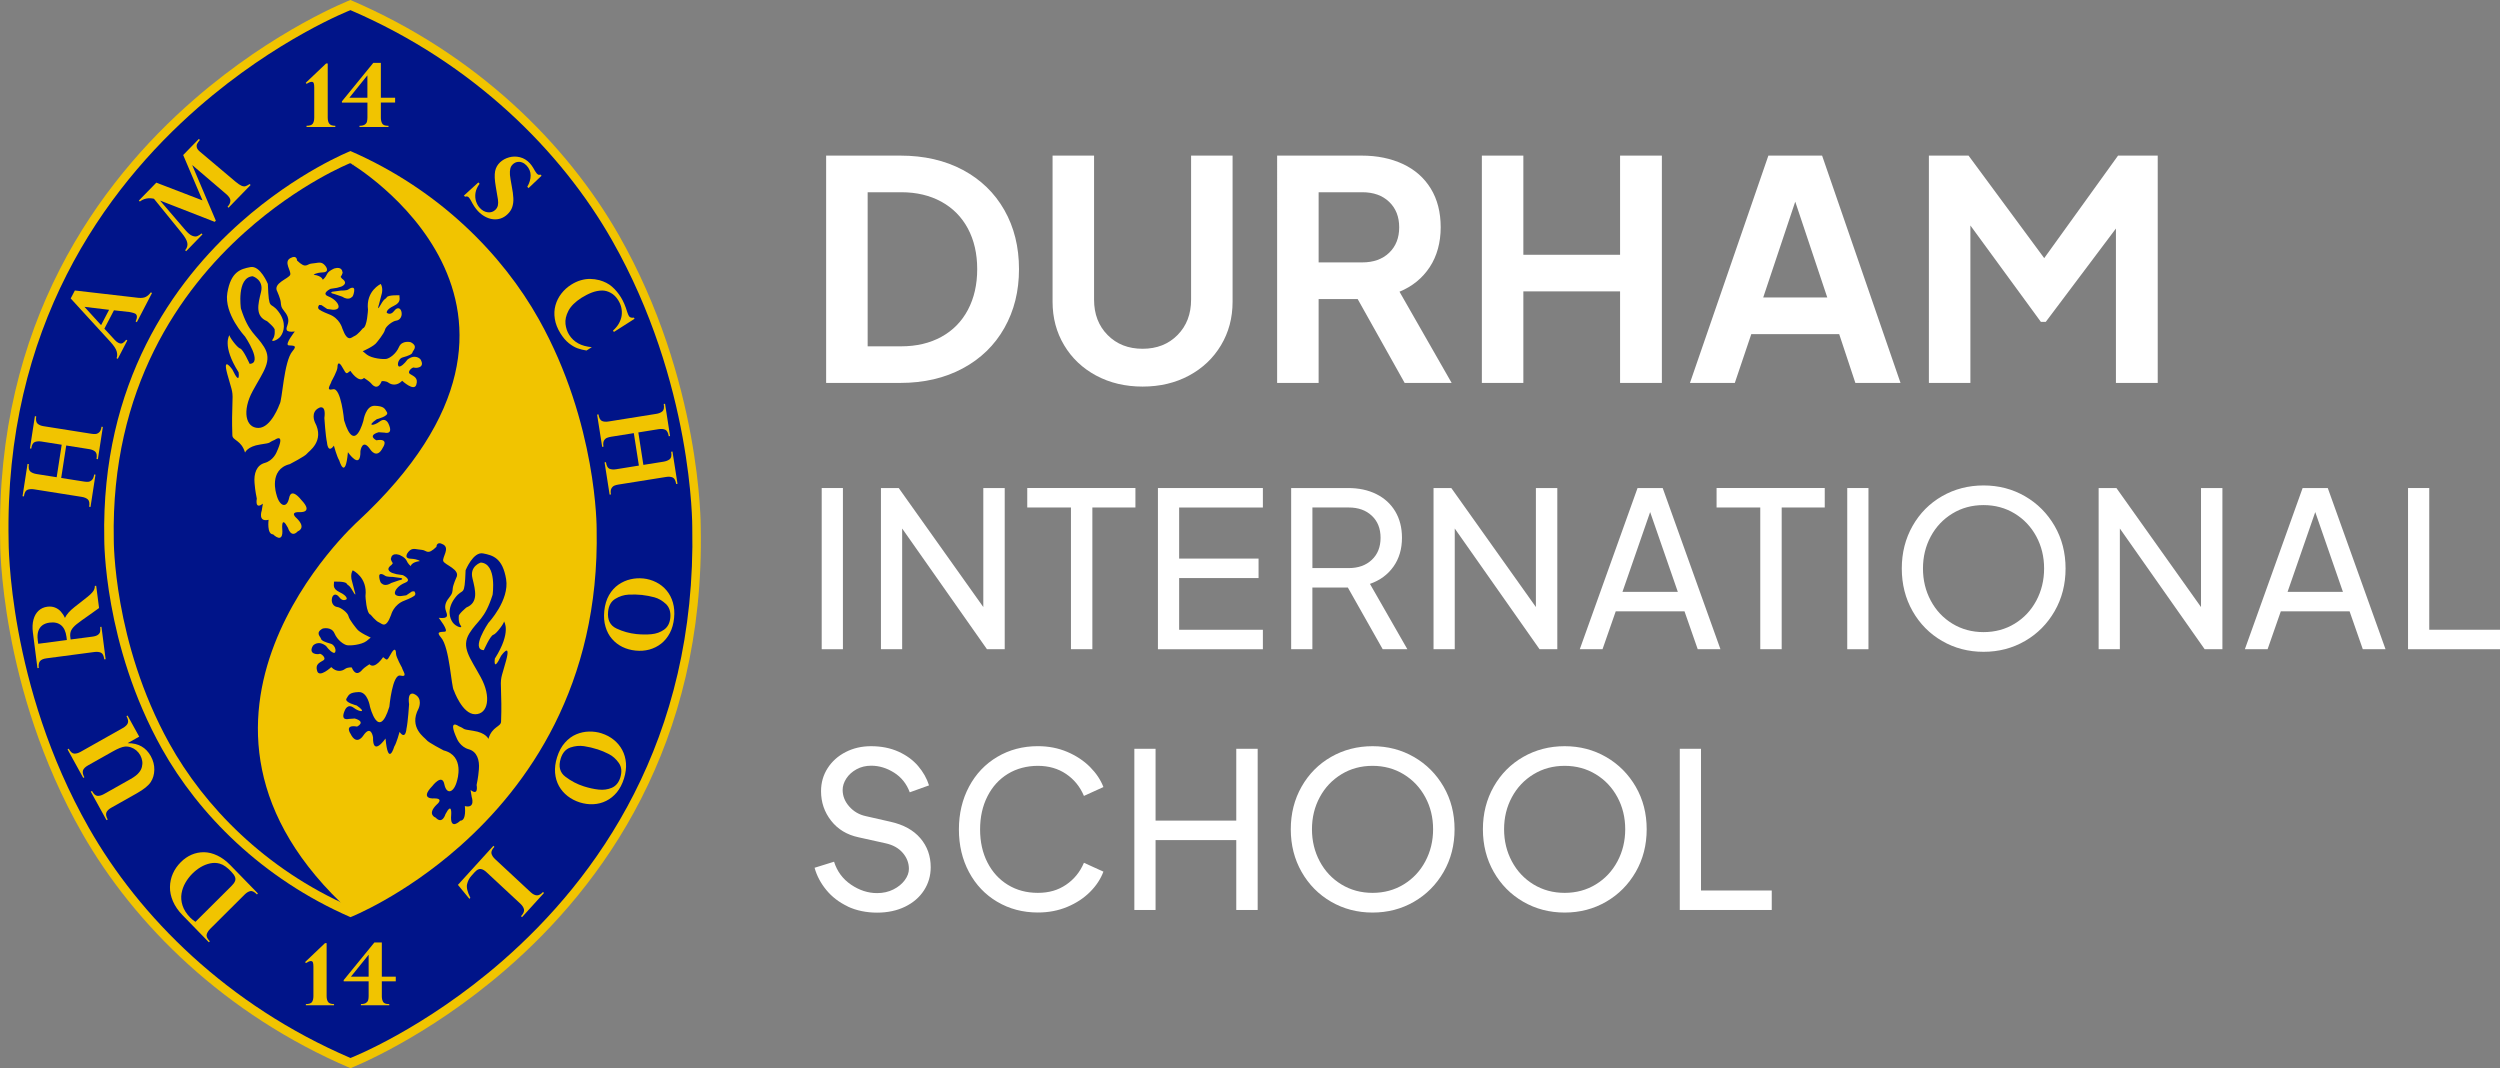 <?xml version="1.0" encoding="UTF-8"?>
<svg id="Layer_2" xmlns="http://www.w3.org/2000/svg" viewBox="0 0 908.54 388.19">
  <rect x="0" y="0" width="908.54" height="388.19" fill="#808080" stroke="none"/>
  <defs>
    <style>
      .cls-1 {
        fill: #001489;
      }

      .cls-1, .cls-2 {
        fill-rule: evenodd;
      }

      .cls-3 {
        fill: #fff;
      }

      .cls-2 {
        fill: #f1c400;
      }
    </style>
  </defs>
  <g id="Layer_1-2" data-name="Layer_1">
    <g>
      <g>
        <path class="cls-3" d="M300.24,56.55h26.95c8.65,0,16.22,1.74,22.73,5.21,6.5,3.48,11.53,8.34,15.08,14.58,3.55,6.25,5.32,13.4,5.32,21.46s-1.77,15.12-5.32,21.4c-3.55,6.28-8.59,11.18-15.14,14.69-6.54,3.51-14.1,5.27-22.68,5.27h-26.95V56.55ZM327.52,125.86c5.54,0,10.4-1.15,14.58-3.44,4.18-2.29,7.39-5.56,9.65-9.81,2.25-4.25,3.38-9.18,3.38-14.8s-1.13-10.53-3.38-14.75c-2.26-4.21-5.47-7.47-9.65-9.76-4.18-2.29-9.04-3.44-14.58-3.44h-12.2v56h12.2Z"/>
        <path class="cls-3" d="M398.37,136.5c-4.95-2.66-8.84-6.34-11.64-11.03-2.81-4.69-4.21-9.96-4.21-15.8v-53.11h15.08v52.34c0,5.25,1.64,9.54,4.93,12.86,3.29,3.33,7.52,4.99,12.7,4.99s9.41-1.66,12.7-4.99c3.29-3.33,4.93-7.61,4.93-12.86v-52.34h15.08v53.11c0,5.84-1.4,11.11-4.21,15.8-2.81,4.7-6.69,8.37-11.64,11.03-4.95,2.66-10.57,3.99-16.85,3.99s-11.9-1.33-16.85-3.99Z"/>
        <path class="cls-3" d="M464.13,56.55h30.72c5.62,0,10.61,1.02,14.97,3.05,4.36,2.03,7.74,5.01,10.15,8.93,2.4,3.92,3.6,8.61,3.6,14.08s-1.33,10.44-3.99,14.47c-2.66,4.03-6.32,7.01-10.98,8.93l18.96,33.16h-17.08l-17.08-30.49h-14.19v30.49h-15.08V56.55ZM495.07,95.36c4.07,0,7.32-1.16,9.76-3.49,2.44-2.33,3.66-5.42,3.66-9.26s-1.22-6.93-3.66-9.26c-2.44-2.33-5.69-3.49-9.76-3.49h-15.86v25.5h15.86Z"/>
        <path class="cls-3" d="M538.53,56.55h15.08v36.04h35.15v-36.04h15.19v82.61h-15.19v-33.27h-35.15v33.27h-15.08V56.55Z"/>
        <path class="cls-3" d="M642.66,56.55h19.52l28.5,82.61h-16.41l-5.88-17.74h-31.94l-5.99,17.74h-16.3l28.5-82.61ZM664.06,108.11l-11.64-34.82-11.64,34.82h23.29Z"/>
        <path class="cls-3" d="M700.98,56.55h14.42l27.5,37.26,26.83-37.26h14.42v82.61h-15.19v-56.11l-25.5,33.93h-1.77l-25.62-35.04v57.22h-15.08V56.55Z"/>
        <path class="cls-3" d="M298.62,177.36h7.71v58.58h-7.71v-58.58Z"/>
        <path class="cls-3" d="M320.16,177.36h6.45l30.74,43.25v-43.25h7.78v58.58h-6.45l-30.82-43.87v43.87h-7.71v-58.58Z"/>
        <path class="cls-3" d="M389.2,184.43h-15.88v-7.08h39.31v7.08h-15.65v51.5h-7.78v-51.5Z"/>
        <path class="cls-3" d="M420.81,177.36h38.14v7.08h-30.43v18.56h28.86v7.08h-28.86v18.79h30.43v7.08h-38.14v-58.58Z"/>
        <path class="cls-3" d="M469.24,177.36h20.68c3.88,0,7.3.73,10.26,2.2,2.96,1.47,5.25,3.57,6.88,6.29,1.62,2.73,2.44,5.92,2.44,9.59,0,4.09-1.04,7.59-3.11,10.5-2.07,2.91-4.91,4.99-8.53,6.25l13.6,23.75h-8.96l-12.66-22.41h-12.9v22.41h-7.71v-58.58ZM490.16,206.45c3.46,0,6.25-1,8.37-2.99,2.12-1.99,3.19-4.66,3.19-8.02s-1.06-6.03-3.19-8.02c-2.12-1.99-4.91-2.99-8.37-2.99h-13.21v22.02h13.21Z"/>
        <path class="cls-3" d="M520.98,177.36h6.45l30.74,43.25v-43.25h7.78v58.58h-6.45l-30.82-43.87v43.87h-7.71v-58.58Z"/>
        <path class="cls-3" d="M595.13,177.36h9.12l20.99,58.58h-8.26l-4.8-13.76h-25l-4.8,13.76h-8.26l20.99-58.58ZM609.75,215.1l-10.06-29.01-10.06,29.01h20.13Z"/>
        <path class="cls-3" d="M639.71,184.43h-15.88v-7.08h39.31v7.08h-15.65v51.5h-7.78v-51.5Z"/>
        <path class="cls-3" d="M671.32,177.36h7.71v58.58h-7.71v-58.58Z"/>
        <path class="cls-3" d="M705.8,232.95c-4.53-2.62-8.11-6.24-10.73-10.85s-3.93-9.78-3.93-15.49,1.31-10.88,3.93-15.49,6.2-8.22,10.73-10.81c4.53-2.59,9.55-3.89,15.06-3.89s10.52,1.31,15.06,3.93c4.53,2.62,8.12,6.23,10.77,10.81,2.65,4.59,3.97,9.74,3.97,15.45s-1.32,10.88-3.97,15.49c-2.65,4.61-6.24,8.23-10.77,10.85-4.54,2.62-9.55,3.93-15.06,3.93s-10.52-1.31-15.06-3.93ZM701.67,218.28c1.89,3.54,4.51,6.33,7.86,8.37,3.35,2.04,7.13,3.07,11.32,3.07s7.97-1.02,11.32-3.07c3.35-2.04,5.98-4.84,7.86-8.37s2.83-7.43,2.83-11.68-.94-8.13-2.83-11.64c-1.89-3.51-4.51-6.29-7.86-8.33-3.35-2.04-7.13-3.07-11.32-3.07s-7.97,1.02-11.32,3.07c-3.35,2.04-5.98,4.82-7.86,8.33-1.89,3.51-2.83,7.39-2.83,11.64s.94,8.14,2.83,11.68Z"/>
        <path class="cls-3" d="M762.69,177.36h6.45l30.74,43.25v-43.25h7.78v58.58h-6.45l-30.82-43.87v43.87h-7.71v-58.58Z"/>
        <path class="cls-3" d="M836.83,177.36h9.12l20.99,58.58h-8.26l-4.8-13.76h-25l-4.8,13.76h-8.26l20.99-58.58ZM851.46,215.1l-10.06-29.01-10.06,29.01h20.13Z"/>
        <path class="cls-3" d="M875.12,177.36h7.71v51.5h25.71v7.08h-33.42v-58.58Z"/>
        <path class="cls-3" d="M308.06,329.4c-3.15-1.49-5.74-3.49-7.78-5.98-2.04-2.49-3.46-5.18-4.25-8.06l7.08-2.2c1.1,3.51,3.16,6.29,6.17,8.34,3.01,2.04,6.17,3.07,9.47,3.07,2.2,0,4.18-.45,5.94-1.34,1.76-.89,3.13-2.02,4.13-3.38,1-1.36,1.49-2.72,1.49-4.09,0-2.15-.75-4.09-2.24-5.82-1.49-1.73-3.55-2.88-6.17-3.46l-9.91-2.2c-4.19-.89-7.51-2.9-9.95-6.02-2.44-3.12-3.66-6.69-3.66-10.73,0-3.09.8-5.88,2.4-8.37,1.6-2.49,3.79-4.44,6.56-5.86,2.78-1.42,5.84-2.12,9.2-2.12,3.72,0,7.04.66,9.95,1.97,2.91,1.31,5.29,3.05,7.16,5.23,1.86,2.18,3.18,4.52,3.97,7.04l-7,2.52c-1.15-3.09-3.05-5.48-5.7-7.15s-5.41-2.52-8.3-2.52c-1.99,0-3.77.43-5.35,1.3-1.57.86-2.81,1.98-3.7,3.34-.89,1.37-1.34,2.75-1.34,4.17,0,2.2.8,4.21,2.4,6.02,1.6,1.81,3.6,2.98,6.02,3.5l8.96,2.04c4.72,1.05,8.34,3.04,10.85,5.98,2.52,2.94,3.77,6.45,3.77,10.54,0,3.09-.81,5.9-2.44,8.41-1.63,2.52-3.92,4.5-6.88,5.94-2.96,1.44-6.36,2.16-10.18,2.16s-7.55-.75-10.69-2.24Z"/>
        <path class="cls-3" d="M362.43,327.74c-4.38-2.59-7.8-6.18-10.26-10.77-2.46-4.59-3.69-9.76-3.69-15.53s1.23-10.95,3.69-15.57c2.46-4.61,5.88-8.22,10.26-10.81,4.38-2.59,9.29-3.89,14.74-3.89,3.88,0,7.44.7,10.69,2.08,3.25,1.39,6,3.21,8.26,5.47,2.25,2.26,3.88,4.69,4.88,7.31l-7.08,3.22c-1.42-3.35-3.58-6.02-6.49-7.98-2.91-1.97-6.33-2.95-10.26-2.95s-7.72.97-10.89,2.91c-3.17,1.94-5.65,4.66-7.43,8.18-1.78,3.51-2.67,7.52-2.67,12.03s.89,8.51,2.67,11.99c1.78,3.49,4.26,6.2,7.43,8.14,3.17,1.94,6.8,2.91,10.89,2.91s7.35-.98,10.26-2.95c2.91-1.97,5.07-4.63,6.49-7.98l7.08,3.22c-1,2.67-2.62,5.14-4.88,7.39-2.25,2.25-5.01,4.06-8.26,5.42-3.25,1.36-6.81,2.04-10.69,2.04-5.45,0-10.37-1.3-14.74-3.89Z"/>
        <path class="cls-3" d="M412.24,272.12h7.71v26.1h29.33v-26.1h7.78v58.58h-7.78v-25.4h-29.33v25.4h-7.71v-58.58Z"/>
        <path class="cls-3" d="M483.75,327.71c-4.53-2.62-8.11-6.24-10.73-10.85s-3.93-9.78-3.93-15.49,1.31-10.88,3.93-15.49,6.2-8.22,10.73-10.81c4.53-2.59,9.55-3.89,15.06-3.89s10.52,1.31,15.06,3.93c4.53,2.62,8.12,6.23,10.77,10.81,2.65,4.59,3.97,9.74,3.97,15.45s-1.32,10.88-3.97,15.49c-2.65,4.61-6.24,8.23-10.77,10.85-4.54,2.62-9.55,3.93-15.06,3.93s-10.52-1.31-15.06-3.93ZM479.62,313.04c1.89,3.54,4.51,6.33,7.86,8.37,3.35,2.04,7.13,3.07,11.32,3.07s7.97-1.02,11.32-3.07c3.35-2.04,5.98-4.84,7.86-8.37,1.89-3.54,2.83-7.43,2.83-11.68s-.94-8.13-2.83-11.64c-1.89-3.51-4.51-6.29-7.86-8.33-3.35-2.04-7.13-3.07-11.32-3.07s-7.97,1.02-11.32,3.07-5.98,4.82-7.86,8.33c-1.89,3.51-2.83,7.39-2.83,11.64s.94,8.14,2.83,11.68Z"/>
        <path class="cls-3" d="M553.57,327.71c-4.53-2.62-8.11-6.24-10.73-10.85s-3.93-9.78-3.93-15.49,1.31-10.88,3.93-15.49,6.2-8.22,10.73-10.81,9.55-3.89,15.06-3.89,10.52,1.31,15.06,3.93c4.53,2.62,8.12,6.23,10.77,10.81,2.65,4.59,3.97,9.74,3.97,15.45s-1.32,10.88-3.97,15.49c-2.65,4.61-6.24,8.23-10.77,10.85-4.54,2.62-9.55,3.93-15.06,3.93s-10.52-1.31-15.06-3.93ZM549.44,313.04c1.89,3.54,4.51,6.33,7.86,8.37,3.35,2.04,7.13,3.07,11.32,3.07s7.97-1.02,11.32-3.07c3.35-2.04,5.98-4.84,7.86-8.37,1.89-3.54,2.83-7.43,2.83-11.68s-.94-8.13-2.83-11.64c-1.89-3.51-4.51-6.29-7.86-8.33-3.35-2.04-7.13-3.07-11.32-3.07s-7.97,1.02-11.32,3.07c-3.35,2.04-5.98,4.82-7.86,8.33-1.89,3.51-2.83,7.39-2.83,11.64s.94,8.14,2.83,11.68Z"/>
        <path class="cls-3" d="M610.46,272.12h7.71v51.5h25.71v7.08h-33.42v-58.58Z"/>
      </g>
      <g>
        <path class="cls-2" d="M220.05,230.13l.1.79,7.87-1.03c.94-.13,1.62-.36,2.04-.7.43-.34.68-.72.75-1.15.07-.42.09-.97.02-1.65l.44-.06,1.51,11.69-.49.06c-.17-1.31-.56-2.1-1.19-2.41-.62-.29-1.42-.37-2.38-.25l-17.23,2.27c-1.18.14-1.98.51-2.41,1.05-.43.55-.57,1.36-.43,2.44l-.48.06-1.65-12.91c-.22-1.69-.15-3.22.2-4.58.36-1.35.97-2.42,1.85-3.23.86-.8,1.92-1.28,3.16-1.44,1-.13,1.92-.04,2.75.28.83.33,1.55.82,2.14,1.48.6.66,1.09,1.42,1.46,2.27.58-1.25,1.71-2.54,3.42-3.88l4.61-3.62c.79-.62,1.4-1.18,1.82-1.67.42-.49.68-.9.79-1.25.1-.34.16-.71.17-1.11l.49-.05,1.03,8.02c-1.29.96-2.32,1.7-3.1,2.23-2.4,1.67-4.06,2.87-4.98,3.61-.92.74-1.56,1.46-1.93,2.17-.36.71-.47,1.56-.34,2.56M208.27,231.11h0l.17,1.35,10.34-1.35-.14-1.14c-.25-1.93-.9-3.33-1.94-4.19-1.05-.86-2.43-1.17-4.15-.95-1.07.14-1.95.47-2.63.99-.68.52-1.17,1.23-1.45,2.11-.28.89-.34,1.95-.18,3.18"/>
        <path class="cls-2" d="M215.11,172.36l1.81-11.71-7.28-1.15c-.9-.14-1.67-.09-2.35.14s-1.12.99-1.31,2.24l-.02.17-.48-.08,1.79-11.64.48.07c-.2,1.3-.03,2.19.51,2.65.52.47,1.27.77,2.24.92l17.17,2.72c.53.08,1.02.12,1.48.08.45-.03.89-.23,1.3-.6.42-.37.69-1,.83-1.87l.03-.17.48.07-1.8,11.65-.49-.08c.2-1.31.05-2.19-.48-2.65-.52-.45-1.25-.76-2.21-.91l-8.25-1.3-1.81,11.72,8.25,1.3c.54.09,1.04.12,1.5.08.45-.03.88-.23,1.29-.61.42-.38.69-1,.82-1.87l.03-.17.48.07-1.8,11.65-.48-.08c.21-1.31.04-2.19-.48-2.65-.51-.46-1.25-.77-2.21-.93l-17.17-2.71c-.9-.14-1.68-.09-2.36.15-.68.25-1.11.99-1.3,2.24l-.02.16-.49-.07,1.8-11.65.49.08c-.2,1.27-.04,2.16.48,2.63.53.47,1.28.78,2.26.94l7.29,1.15Z"/>
        <path class="cls-2" d="M127.36,0c45.83,19.58,78.6,52.35,97.44,85.29,30.21,52.87,29.85,106.21,29.85,106.21,1.67,79.33-35.84,130.44-70.58,160.61-29.36,25.52-56.71,36.08-56.71,36.08-45.84-19.58-78.62-52.34-97.45-85.29C-.31,250.03.05,196.69.05,196.69-1.61,117.37,35.9,66.26,70.62,36.07,99.98,10.56,127.36,0,127.36,0"/>
        <path class="cls-1" d="M127.36,3.69c44.71,19.21,76.7,51.34,95.08,83.67,29.49,51.86,29.14,104.19,29.14,104.19,1.63,77.81-34.99,127.94-68.86,157.55-28.65,25.03-55.35,35.39-55.35,35.39-44.73-19.2-76.72-51.34-95.09-83.66C2.79,248.97,3.13,196.64,3.13,196.64,1.51,118.83,38.12,68.7,72,39.08,100.65,14.06,127.36,3.69,127.36,3.69"/>
        <path class="cls-2" d="M119.1,23.07v19.62c0,1.01.19,1.76.58,2.27.38.5,1.11.75,2.18.75v.45h-10.46v-.45c1.18,0,1.94-.26,2.28-.79.35-.53.52-1.25.52-2.15v-11.03c0-.63-.06-1.12-.18-1.48-.11-.35-.37-.52-.78-.52s-1.03.24-1.83.75l-.29-.4,7.39-7.02h.6Z"/>
        <path class="cls-2" d="M138.41,22.85v12.67h5.18v1.75h-5.18v5.49c0,.8.15,1.5.46,2.08.29.58,1.01.87,2.12.87h.2v.45h-10.54v-.45c.85,0,1.47-.14,1.89-.42.42-.27.69-.62.81-1.03.11-.42.18-.92.18-1.49v-5.49h-9.27v-.45l11.39-13.97h2.76ZM133.52,35.52h0v-8.06h-.06l-6.5,8.06h6.57Z"/>
        <path class="cls-2" d="M72.29,50.5l.35.35c-.43.51-.75.96-.96,1.34-.22.39-.27.84-.17,1.34.1.51.49,1.03,1.13,1.57l12.93,10.91c.91.76,1.65,1.26,2.2,1.49.56.24,1.04.29,1.42.18.37-.11.89-.38,1.54-.8l.35.35-8.04,8.26-.35-.34c.65-.71,1-1.42,1.04-2.17.04-.74-.5-1.59-1.61-2.52l-12.19-10.42-.05.05,8.56,20.11-.42.42-19.72-7.69-.05.05,9.15,10.68c.9,1.05,1.71,1.72,2.45,2.02.73.29,1.36.35,1.86.13.51-.2,1.01-.53,1.52-.98l.35.35-5.94,6.11-.36-.35c.71-.82.97-1.71.79-2.67-.18-.96-.86-2.16-2.04-3.61l-10.08-12.43c-1.94-.44-3.65-.1-5.13,1.01l-.36-.35,6.35-6.51,16.78,6.45-7.02-16.49,5.72-5.87Z"/>
        <path class="cls-2" d="M192.08,68.37l-.46-.49c.83-1.41,1.23-2.79,1.22-4.14-.01-1.35-.5-2.54-1.47-3.58-.47-.51-1-.88-1.59-1.11-.59-.24-1.2-.29-1.79-.18-.6.11-1.15.4-1.63.85-.28.27-.52.58-.7.93-.17.36-.29.91-.35,1.65-.06.74.02,1.72.24,2.92.26,1.33.4,2.16.44,2.48.32,1.66.52,3.09.57,4.3.06,1.2-.08,2.28-.4,3.25-.33.98-.9,1.84-1.74,2.63-.75.72-1.58,1.22-2.47,1.52-.9.29-1.84.38-2.8.27-.97-.11-1.92-.43-2.87-.94-.96-.52-1.84-1.22-2.66-2.1-.84-.91-1.65-2.12-2.42-3.64-.09-.17-.21-.37-.36-.62-.15-.23-.3-.44-.44-.6-.38-.39-.83-.49-1.39-.27l-.41-.43,5.25-4.78.45.49c-.82,1.08-1.32,2.19-1.5,3.33-.16,1.14-.09,2.18.23,3.11.32.94.77,1.73,1.36,2.36.85.93,1.82,1.45,2.89,1.57,1.08.12,1.98-.17,2.72-.87.49-.47.79-1,.94-1.61.13-.6.14-1.32.02-2.18-.11-.84-.37-2.4-.78-4.65-.21-1.19-.33-2.27-.38-3.21-.04-.95.01-1.76.14-2.44.15-.68.36-1.27.66-1.78.29-.51.67-.98,1.13-1.42.9-.84,1.99-1.45,3.29-1.81,1.29-.36,2.61-.37,3.95-.04,1.34.34,2.52,1.05,3.53,2.14.47.51.87,1.04,1.21,1.61.09.14.22.34.36.6.14.26.26.47.36.65.26.43.5.73.65.92.27.28.51.44.69.47.2.02.43,0,.69-.07l.36.4-4.73,4.49Z"/>
        <path class="cls-2" d="M27.23,105.57l23.03,2.66c1.19.12,2.11-.01,2.76-.36.65-.35,1.25-.89,1.79-1.62l.44.22-5.51,10.6-.44-.23c.67-1.5.6-2.46-.23-2.89-.11-.07-.32-.14-.58-.22-.25-.09-.54-.15-.85-.22-.31-.07-.49-.11-.56-.11l-5.67-.63-3.48,6.68,3.69,4c.43.49.87.85,1.31,1.09.68.36,1.25.41,1.69.12.45-.28.85-.68,1.23-1.19l.43.23-3.48,6.7-.44-.22c.3-.74.31-1.56.04-2.48-.25-.92-1.01-2.07-2.26-3.45l-14.45-15.79,1.52-2.9ZM36.74,118.16h0l2.9-5.57-8.95-1.08,6.05,6.65Z"/>
        <path class="cls-2" d="M223.1,120.65l-.33-.51c.93-.81,1.65-1.69,2.17-2.63.52-.95.85-1.9.98-2.85.13-.97.08-1.92-.13-2.87-.22-.95-.6-1.86-1.15-2.73-.72-1.16-1.61-2.03-2.64-2.6-1.05-.58-2.07-.87-3.09-.88-1.27.01-2.54.25-3.8.73-1.26.48-2.52,1.13-3.79,1.92-2.29,1.47-3.87,3.04-4.75,4.74-.88,1.69-1.22,3.28-1.06,4.77.18,1.49.61,2.79,1.31,3.91,1.67,2.69,4.42,4.2,8.26,4.52l-1.93,1.22c-1.15-.17-2.25-.44-3.29-.82-1.04-.38-2.09-1.01-3.17-1.87-1.08-.86-2.08-2.06-3.01-3.54-1.1-1.76-1.78-3.52-2.05-5.27-.28-1.76-.19-3.4.24-4.95.43-1.54,1.14-2.95,2.13-4.23,1-1.29,2.17-2.36,3.53-3.22,1.17-.75,2.35-1.29,3.53-1.63,1.19-.35,2.34-.51,3.44-.49,1.1.01,2.21.17,3.32.45,1.84.51,3.37,1.3,4.58,2.35,1.21,1.05,2.28,2.33,3.23,3.84.93,1.49,1.69,3.28,2.3,5.35.24.71.45,1.2.63,1.5.33.53.93.72,1.79.57l.27.42-7.54,4.81Z"/>
        <path class="cls-2" d="M231.98,157.15l1.83,11.8,7.34-1.17c.9-.15,1.63-.44,2.21-.87.58-.44.76-1.3.57-2.57l-.03-.16.49-.08,1.83,11.73-.49.08c-.21-1.31-.63-2.11-1.28-2.39-.65-.28-1.46-.34-2.43-.18l-17.29,2.76c-.53.08-1.02.21-1.44.38-.43.18-.78.5-1.07.99-.29.48-.36,1.16-.22,2.04l.04.17-.49.08-1.84-11.73.5-.08c.21,1.33.62,2.12,1.26,2.4.63.27,1.44.33,2.4.19l8.31-1.34-1.84-11.79-8.32,1.32c-.54.1-1.03.23-1.46.4-.42.17-.77.49-1.06.98-.27.49-.34,1.17-.21,2.05l.03.17-.48.07-1.84-11.73.49-.07c.21,1.31.64,2.1,1.27,2.39.65.28,1.43.35,2.4.18l17.29-2.76c.92-.13,1.65-.43,2.22-.88.57-.44.75-1.29.56-2.54l-.03-.18.49-.07,1.82,11.72-.48.08c-.2-1.29-.62-2.08-1.26-2.37-.65-.28-1.47-.36-2.45-.2l-7.34,1.18Z"/>
        <path class="cls-2" d="M233.7,210.21c1.69.17,3.28.63,4.76,1.38,1.47.74,2.74,1.73,3.79,3,1.04,1.25,1.82,2.72,2.3,4.42.49,1.69.63,3.56.42,5.6-.21,2.07-.72,3.89-1.54,5.44-.82,1.56-1.87,2.84-3.15,3.86-1.29,1.01-2.73,1.72-4.32,2.16-1.6.42-3.26.54-4.99.36-1.72-.17-3.32-.62-4.78-1.33-1.46-.72-2.72-1.69-3.78-2.91-1.06-1.21-1.84-2.68-2.35-4.4-.52-1.73-.66-3.63-.46-5.73.23-2.25.81-4.18,1.73-5.79.93-1.6,2.07-2.86,3.42-3.8,1.36-.94,2.82-1.59,4.38-1.95,1.56-.36,3.07-.45,4.57-.3M233.43,216.22h0c-1.69-.17-3.37-.21-5.03-.12-1.66.09-3.25.59-4.78,1.52-1.53.93-2.4,2.46-2.62,4.61-.31,3.02.7,5.07,3.02,6.17,2.32,1.1,4.73,1.76,7.23,2.03,1.95.19,3.79.21,5.51.05,1.74-.17,3.26-.72,4.57-1.65,1.32-.93,2.07-2.36,2.27-4.28.21-2.16-.32-3.84-1.59-5.05-1.28-1.2-2.67-2.01-4.2-2.43-1.52-.41-2.99-.68-4.38-.83"/>
        <path class="cls-2" d="M218.64,266.51c1.61.52,3.08,1.28,4.37,2.32,1.3,1.04,2.35,2.28,3.11,3.72.78,1.45,1.23,3.04,1.37,4.8.13,1.75-.11,3.61-.72,5.57-.62,1.99-1.48,3.65-2.59,5.01-1.13,1.36-2.41,2.4-3.88,3.12-1.46.73-3.02,1.13-4.66,1.21-1.64.09-3.3-.14-4.96-.66-1.65-.53-3.12-1.3-4.41-2.3-1.28-1.01-2.33-2.21-3.12-3.62-.78-1.4-1.27-3-1.42-4.8-.14-1.79.08-3.69.72-5.7.68-2.16,1.63-3.93,2.86-5.3,1.23-1.38,2.6-2.39,4.11-3.02,1.52-.64,3.08-.97,4.67-1,1.6-.03,3.11.18,4.54.64M217.17,272.33h0c-1.62-.52-3.25-.91-4.9-1.16-1.65-.25-3.32-.09-5,.49-1.69.6-2.84,1.92-3.49,3.98-.89,2.89-.34,5.12,1.72,6.65,2.05,1.56,4.26,2.71,6.66,3.48,1.86.59,3.66.99,5.38,1.18,1.73.19,3.34-.02,4.82-.66,1.46-.64,2.49-1.88,3.07-3.73.64-2.07.47-3.83-.53-5.27-1.01-1.44-2.21-2.52-3.62-3.24-1.41-.72-2.79-1.31-4.12-1.73"/>
        <path class="cls-2" d="M166.43,321.56l12.88-14.17.36.35c-.88.96-1.23,1.78-1.06,2.47.17.68.62,1.36,1.34,2.03l12.91,12.01c.8.74,1.56,1.12,2.26,1.14.72.02,1.45-.39,2.21-1.22l.37.34-7.99,8.8-.37-.35c.89-.97,1.24-1.8,1.09-2.49-.16-.7-.61-1.39-1.34-2.07l-12.3-11.44c-.75-.7-1.46-1.09-2.13-1.16-.66-.08-1.38.32-2.17,1.18l-1.16,1.29c-.8.86-1.32,1.9-1.59,3.08-.27,1.19.13,2.83,1.19,4.93l-.34.37-4.17-5.07Z"/>
        <path class="cls-2" d="M75.9,342.43l-9.57-9.85c-1.57-1.6-2.72-3.29-3.48-5.05-.75-1.76-1.12-3.49-1.08-5.21.03-1.73.39-3.34,1.06-4.86.68-1.53,1.64-2.9,2.86-4.12,1.19-1.2,2.49-2.1,3.92-2.72,1.42-.62,2.93-.92,4.53-.91,1.6.02,3.2.42,4.85,1.21,1.64.77,3.19,1.93,4.69,3.46l10.05,10.32-.36.35c-.92-.95-1.71-1.35-2.39-1.21-.68.14-1.38.56-2.08,1.26l-12.45,12.4c-.66.65-1.11,1.34-1.32,2.02-.21.7.12,1.51,1.01,2.43l.14.12-.36.35ZM71.04,335h0l13.05-12.98c.62-.62,1.06-1.19,1.28-1.71.24-.51.25-1.04.04-1.6-.21-.57-.7-1.25-1.46-2.04-.69-.71-1.36-1.3-2-1.76-.64-.47-1.33-.82-2.09-1.05-1.13-.32-2.3-.35-3.5-.09-1.2.26-2.34.71-3.43,1.36-1.1.65-2.11,1.45-3.04,2.38-.96.96-1.8,2.05-2.5,3.27-.71,1.22-1.18,2.52-1.42,3.93-.23,1.4-.12,2.86.36,4.36.48,1.5,1.41,2.98,2.82,4.42.5.51,1.13,1.02,1.9,1.53"/>
        <path class="cls-2" d="M50.59,267.71l-4.14,2.32.03.06c3.8-.03,6.58,1.54,8.33,4.72.89,1.62,1.3,3.26,1.27,4.95-.04,1.69-.45,3.16-1.27,4.41-.83,1.32-2.55,2.7-5.15,4.17l-9.19,5.18c-.93.52-1.53,1.1-1.8,1.75-.26.64-.12,1.5.48,2.56l-.44.24-5.72-10.38.44-.24c.63,1.14,1.29,1.74,1.99,1.78.69.05,1.47-.16,2.34-.64l9.74-5.49c1.42-.81,2.47-1.62,3.09-2.45.48-.58.8-1.23.98-1.93.18-.7.23-1.42.12-2.15-.12-.73-.35-1.43-.71-2.09-.38-.69-.86-1.28-1.44-1.77-.6-.5-1.25-.86-1.98-1.12-.73-.24-1.46-.34-2.18-.27-1.05.12-2.47.69-4.27,1.7l-9.1,5.12c-1.04.59-1.65,1.21-1.86,1.87-.2.67-.04,1.49.51,2.46l-.41.23-5.71-10.37.43-.25c.62,1.14,1.27,1.73,1.97,1.79.69.05,1.48-.15,2.36-.65l15.33-8.64c.97-.55,1.57-1.13,1.82-1.79.25-.65.08-1.5-.49-2.54l.4-.21,4.21,7.64Z"/>
        <path class="cls-2" d="M25.57,231.61l.1.79,7.92-1.03c.94-.13,1.63-.36,2.06-.71.43-.34.68-.72.75-1.16.07-.42.09-.97.02-1.66l.45-.06,1.52,11.78-.5.06c-.17-1.32-.56-2.12-1.19-2.42-.63-.29-1.43-.37-2.4-.25l-17.35,2.29c-1.18.14-2,.51-2.42,1.05-.43.56-.57,1.38-.43,2.46l-.49.06-1.66-13c-.22-1.7-.15-3.25.21-4.61.36-1.36.98-2.44,1.86-3.26.87-.8,1.93-1.29,3.18-1.45,1-.13,1.93-.04,2.77.29.84.33,1.56.82,2.15,1.49.6.67,1.1,1.43,1.48,2.29.59-1.26,1.72-2.56,3.44-3.91l4.64-3.65c.79-.62,1.41-1.19,1.83-1.69.42-.49.69-.9.79-1.26.1-.35.17-.72.17-1.12l.49-.05,1.04,8.08c-1.3.96-2.34,1.71-3.12,2.24-2.42,1.68-4.09,2.89-5.02,3.63-.93.75-1.57,1.47-1.95,2.19-.36.71-.48,1.57-.35,2.58M13.71,232.6h0l.18,1.36,10.41-1.37-.14-1.15c-.26-1.95-.91-3.36-1.96-4.22-1.05-.86-2.45-1.18-4.18-.95-1.08.14-1.96.47-2.65,1-.69.52-1.18,1.24-1.46,2.12-.29.9-.35,1.96-.19,3.2"/>
        <path class="cls-2" d="M20.6,173.42l1.82-11.8-7.34-1.16c-.9-.14-1.68-.09-2.37.15-.69.24-1.13.99-1.32,2.26l-.03.17-.48-.07,1.8-11.73.48.07c-.2,1.31-.03,2.2.51,2.67.52.47,1.28.78,2.26.92l17.3,2.74c.53.08,1.03.12,1.49.08.46-.03.89-.23,1.31-.6.42-.37.7-1,.83-1.88l.03-.17.49.08-1.81,11.73-.49-.08c.2-1.32.05-2.21-.48-2.67-.52-.46-1.26-.77-2.23-.92l-8.31-1.31-1.82,11.8,8.31,1.31c.54.09,1.05.12,1.51.08.45-.03.88-.24,1.3-.61.42-.38.69-1.01.83-1.88l.03-.17.48.07-1.81,11.74-.49-.07c.21-1.32.04-2.21-.48-2.67-.51-.46-1.26-.78-2.23-.93l-17.29-2.74c-.9-.14-1.7-.09-2.38.15-.68.25-1.11,1-1.31,2.25l-.02.17-.5-.07,1.81-11.74.49.08c-.2,1.28-.03,2.17.49,2.65.54.47,1.29.79,2.28.95l7.34,1.16Z"/>
        <path class="cls-2" d="M138.76,342.53v12.4h5.07v1.71h-5.07v5.37c0,.79.14,1.47.43,2.03.31.57,1,.85,2.08.85h.2v.44h-10.31v-.44c.82,0,1.44-.14,1.85-.41.41-.28.67-.62.79-1.02.11-.4.17-.89.17-1.46v-5.37h-9.07v-.44l11.16-13.68h2.7ZM133.97,354.93h0v-7.89h-.06l-6.37,7.89h6.42Z"/>
        <path class="cls-2" d="M118.7,342.74v19.23c0,.97.19,1.7.56,2.19.37.49,1.09.74,2.14.74v.44h-10.24v-.44c1.15,0,1.9-.26,2.24-.77.33-.52.5-1.22.5-2.12v-10.79c0-.61-.06-1.09-.17-1.44-.12-.35-.38-.52-.77-.52-.42,0-1.01.25-1.79.75l-.28-.39,7.23-6.88h.59Z"/>
        <path class="cls-2" d="M127.36,54.89c32.21,14.04,55.24,37.54,68.48,61.17,21.24,37.92,20.99,76.18,20.99,76.18,1.17,56.89-25.2,93.55-49.6,115.2-20.63,18.31-39.86,25.87-39.86,25.87-32.22-14.04-55.25-37.53-68.5-61.17-21.24-37.92-20.98-76.18-20.98-76.18-1.17-56.89,25.2-93.54,49.59-115.19,20.65-18.31,39.88-25.87,39.88-25.87"/>
        <path class="cls-1" d="M127.26,59.28c30.93,13.63,53.05,36.43,65.76,59.37,20.39,36.8,20.14,73.91,20.14,73.91,1.12,55.21-24.18,90.77-47.62,111.78-19.81,17.76-38.28,25.12-38.28,25.12-30.93-13.63-53.05-36.43-65.76-59.36-20.39-36.8-20.15-73.92-20.15-73.92-1.12-55.21,24.19-90.78,47.63-111.78,19.82-17.77,38.28-25.11,38.28-25.11"/>
        <path class="cls-2" d="M214.33,185.28c-7.86-100.89-87.07-126-87.07-126,0,0,87.61,51.61,2.66,130.3,0,0-79.73,71.8-2.53,141.78,0,0,93.06-35.96,86.95-146.07"/>
        <path class="cls-1" d="M152.53,203.88s-.55-.69-3.31-.84c-2.77-.12-1.1-2.5,0-3.21,1.09-.69,2.31-.13,4.11,0,1.82.15,1.95,2.1,5.28-1.11,0,0,0-2.24,2.47-.84,2.48,1.4-.4,4.61,0,6,.41,1.4,6.49,3.07,4.71,6.14,0,0-1.12,2.51-1.25,3.77-.14,1.26,0,1.81-1.38,3.5-1.38,1.67-1.66,3.21-1.1,4.74.55,1.53,1.1,2.92-2.62,2.5,0,0,3.87,4.89,2.21,5.03-1.66.15-3.27-.06-1.39,2.1,3.18,3.62,3.73,18.13,4.69,19.26,0,0,3.04,8.65,7.73,8.65s5.93-6.29,2.07-13.39c-3.86-7.12-7.31-10.94-4.14-16.05,2.93-4.73,5.51-4.89,8.41-13.96,0,0,1.65-11.3-4.28-11.73,0,0-4.14,1.26-3.04,5.72,1.1,4.47,2.22,8.79-2.2,10.61,0,0-3.04,2.52-2.76,3.21,0,0-.28,2.1.69,3.36.96,1.26-1.81.42-2.9-1.13-1.11-1.53-2.21-4.88.82-8.91,3.03-4.05,3.46.28,3.86-10.06,0,0,2.77-6.83,6.34-6.12,3.6.69,7.09,1.67,8.38,9.34,1.29,7.68-6.43,15.9-6.43,15.9,0,0-6.62,9.78-1.67,9.92,0,0,2.35-5.3,3.45-5.58,1.11-.28,4.14-4.48,3.87-4.89,0,0,2.88,3.77-3.31,13.54,0,0-.74,5.27,2.26-1,0,0,3.72-5.28,1.83,1.7-1.88,6.99-2.07,5.45-1.83,11.73.22,6.28.03,8.51,0,10.46-.05,1.95-3.24,1.68-4.61,6.29,0,0-.83-2.25-5.51-2.94-4.69-.69-2.48-.55-5.24-1.67,0,0-4.21-3.07-.65,4.61,0,0,1.2,2.92,4.24,3.76,3.03.84,3.99,3.91,3.71,7.26-.27,3.35-.68,4.75-.83,5.73,0,0,.83,4.18-2.2,1.81l.41,2.51s1.52,4.32-2.49,3.35c0,0,.7,5.3-1.64,5.3,0,0-3.87,3.92-3.32-2.1,0,0,.41-5.02-2.08-.27,0,0-1.09,3.9-3.57,1.26,0,0-3.31-1.13.4-4.75,0,0,2.76-2.23-.81-2.23,0,0-5.66.56-.83-4.46,0,0,3.59-4.75,4.4-.7.83,4.04,3.54,3.07,4.61-1.26,0,0,3-9.06-4.87-11.03,0,0-5.65-2.93-6.2-3.77-.57-.84-6.62-4.47-2.9-11.44,0,0,1.78-3.77-1.65-5.3,0,0-2.49-1.25-1.8,3.76,0,0-.4,6.43-.96,8.93,0,0-.28,4.18-2.5,1.11,0,0-1.1,4.06-1.92,5.31,0,0-2.22,7.67-3.18-2.93,0,0-4.69,6.83-4.54-.42,0,0-.69-4.88-3.6-.56,0,0-2.35,3.77-4.56-.7,0,0-2.47-3.49,2.36-2.65,0,0,3.44-1.67-.83-2.93l-2.16.15s-3.35.97-1.42-3.21c0,0,.96-2.51,3.18-.84,2.21,1.68,4.96,1.81,1.09-.83,0,0-4.56-1.12-3.71-2.52.83-1.39,1.1-2.22,4.41-2.36,3.32-.14,4.13,5.31,4.13,5.31,0,0,3.18,12.69,7.04,0,0,0,1.09-12,4.01-11.3,2.9.7.83-1.69.55-2.94,0,0-2.15-3.76-2.15-5.09s-.48-2.38-1.92.28c-1.45,2.65-1.32,2.09-2.76,1.05,0,0-2.99,4.6-4.97,2.58,0,0-1.95,1.26-2.42,1.81-.49.56-2.42,3.14-4.01-.64,0,0-1.44-.19-2.48.57-1.04.77-3.04,1.26-4.96-.7,0,0-4.28,3.98-5.11,1.47-.82-2.51.83-3.07,2.21-3.92,1.38-.84-.95-2.65-1.38-2.37-.41.28-4.31.28-2.37-2.98,0,0,1.82-2.18,4.78.13,0,0,1.32,1.95,2.62,2.44,1.31.48,1.02-2.73-.96-3.28-2-.55-3.39-1.11-3.52-1.8-.12-.7-2.27-2.18.63-3.71,0,0,3.16-.83,4.27,1.75,1.1,2.58,3.44,4.11,4.56,4.31,1.11.22,5.23-.12,7.09-1.53l1.52-1.25s-4.21-1.82-5.11-3.22c0,0-2.68-3.21-2.96-4.53-.27-1.32-2.84-3.22-4.06-3.35-1.24-.14-2.21-1.32-2-2.92.2-1.62,1.45-2.32,2.75-.58,1.33,1.76,2.64.63,2.64.63,0,0,.41-1.11-2.55-2.51-2.98-1.4-1.88-3.01-2.08-3.84,0,0,4.06-.2,4.62.7.55.91.76.13,2.27,2.8,1.53,2.64.63,0,.63,0l-1.11-4.26s-.48-1.9.41-3.36c0,0,5.46,2.51,4.64,9.36,0,0,.27,6.34,1.86,6.76,0,0,1.93,2.38,3.04,2.8,1.1.42,2.47,2.59,4.41-2.72,0,0,.9-3.78,4.96-5.23,0,0,2.55-.98,3.45-1.68.9-.7,0-1.67,0-1.67l-.83.07-2.07,1.4-2.06.28s-3.11.21-1.72-2.24c0,0,.82-1.6,3.44-2.65,2.63-1.05-.89-2.72-.89-2.72l-2.34-.36-1.46-.42s-3.03-1.04-.34-2.92l.49-.63s-1.03-1.46-.61-1.88c0,0,.1-2.01,2.9-1.19,0,0,2.14.84,2.69,2.09.54,1.25,1.52,2.02,1.52,2.02,0,0,.27-1.46,3.31-1.82"/>
        <path class="cls-1" d="M145.83,210.08l-3.18-.43s-2.1.05-2.68-.41c-.6-.46-2.46-1.44-2.13.68.33,2.14.96,2.17.96,2.17,0,0,1.07,1.26,3.43-.24l2.87-.98s1.8-.28.73-.8"/>
        <path class="cls-2" d="M114.03,99.83s.55-.69,3.31-.84c2.77-.12,1.1-2.5,0-3.21-1.09-.69-2.31-.13-4.11,0-1.82.15-1.95,2.1-5.28-1.11,0,0,0-2.24-2.47-.84-2.48,1.4.4,4.61,0,6-.41,1.4-6.49,3.07-4.71,6.14,0,0,1.12,2.51,1.25,3.77.15,1.26,0,1.81,1.39,3.5,1.38,1.67,1.66,3.21,1.1,4.74-.55,1.53-1.1,2.92,2.62,2.5,0,0-3.87,4.89-2.21,5.03,1.66.14,3.27-.06,1.39,2.1-3.18,3.62-3.73,18.13-4.7,19.26,0,0-3.03,8.65-7.72,8.65s-5.93-6.29-2.07-13.39c3.86-7.13,7.3-10.94,4.14-16.05-2.93-4.73-5.51-4.89-8.41-13.96,0,0-1.65-11.3,4.27-11.73,0,0,4.14,1.26,3.04,5.73-1.1,4.47-2.22,8.79,2.19,10.6,0,0,3.04,2.52,2.76,3.21,0,0,.28,2.1-.69,3.36-.95,1.26,1.81.42,2.9-1.13,1.11-1.53,2.22-4.88-.82-8.91-3.03-4.05-3.46.28-3.86-10.06,0,0-2.77-6.83-6.34-6.12-3.6.69-7.09,1.67-8.38,9.34-1.29,7.68,6.43,15.9,6.43,15.9,0,0,6.62,9.78,1.67,9.92,0,0-2.35-5.3-3.45-5.58-1.11-.28-4.14-4.48-3.87-4.89,0,0-2.88,3.77,3.31,13.54,0,0,.74,5.27-2.27-1,0,0-3.71-5.28-1.82,1.7,1.88,6.99,2.07,5.45,1.82,11.73-.21,6.28-.03,8.51,0,10.46.06,1.95,3.24,1.68,4.61,6.29,0,0,.83-2.25,5.51-2.94,4.69-.69,2.48-.55,5.24-1.67,0,0,4.21-3.07.65,4.61,0,0-1.2,2.92-4.24,3.76-3.03.84-3.99,3.91-3.71,7.26.27,3.35.68,4.74.83,5.73,0,0-.83,4.18,2.2,1.81l-.41,2.51s-1.52,4.32,2.49,3.35c0,0-.7,5.3,1.64,5.3,0,0,3.87,3.92,3.32-2.1,0,0-.41-5.02,2.08-.27,0,0,1.09,3.9,3.57,1.26,0,0,3.31-1.13-.4-4.75,0,0-2.75-2.23.82-2.23,0,0,5.65.56.82-4.46,0,0-3.59-4.74-4.39-.69-.83,4.04-3.54,3.07-4.61-1.26,0,0-3-9.06,4.87-11.03,0,0,5.65-2.93,6.2-3.77.56-.84,6.62-4.47,2.9-11.44,0,0-1.78-3.77,1.65-5.3,0,0,2.49-1.25,1.8,3.76,0,0,.4,6.43.96,8.93,0,0,.28,4.18,2.5,1.11,0,0,1.1,4.06,1.92,5.31,0,0,2.22,7.67,3.18-2.93,0,0,4.69,6.84,4.54-.42,0,0,.69-4.88,3.6-.56,0,0,2.35,3.77,4.56-.7,0,0,2.47-3.49-2.36-2.65,0,0-3.44-1.67.83-2.93l2.16.15s3.35.97,1.42-3.21c0,0-.96-2.51-3.18-.84-2.21,1.68-4.96,1.81-1.09-.83,0,0,4.56-1.12,3.71-2.52-.83-1.39-1.1-2.22-4.41-2.36-3.32-.14-4.13,5.3-4.13,5.3,0,0-3.18,12.7-7.04,0,0,0-1.09-12-4.01-11.3-2.9.7-.83-1.69-.55-2.94,0,0,2.15-3.76,2.15-5.09s.48-2.38,1.92.28c1.45,2.64,1.32,2.09,2.76,1.05,0,0,2.99,4.6,4.97,2.58,0,0,1.95,1.26,2.42,1.81.49.56,2.41,3.14,4.01-.64,0,0,1.44-.19,2.48.57,1.04.77,3.04,1.26,4.96-.7,0,0,4.28,3.98,5.11,1.47.82-2.51-.83-3.07-2.21-3.92-1.38-.83.95-2.64,1.38-2.37.41.28,4.3.28,2.37-2.98,0,0-1.82-2.18-4.78.13,0,0-1.32,1.95-2.62,2.44-1.31.48-1.02-2.73.96-3.28,2-.55,3.39-1.12,3.52-1.81.12-.7,2.27-2.18-.63-3.71,0,0-3.16-.83-4.27,1.75-1.1,2.58-3.44,4.11-4.56,4.31-1.11.22-5.23-.13-7.09-1.53l-1.52-1.25s4.21-1.82,5.11-3.22c0,0,2.68-3.21,2.96-4.53.27-1.32,2.84-3.22,4.06-3.36,1.24-.13,2.21-1.31,2-2.91-.2-1.62-1.45-2.32-2.75-.58-1.33,1.76-2.64.63-2.64.63,0,0-.41-1.11,2.55-2.51,2.98-1.4,1.88-3.01,2.08-3.84,0,0-4.05-.2-4.62.7-.55.9-.76.13-2.27,2.8-1.53,2.63-.63,0-.63,0l1.11-4.26s.48-1.9-.41-3.36c0,0-5.46,2.51-4.64,9.36,0,0-.27,6.34-1.86,6.76,0,0-1.93,2.38-3.04,2.8-1.1.42-2.47,2.58-4.41-2.72,0,0-.9-3.78-4.96-5.23,0,0-2.55-.98-3.45-1.68-.9-.7,0-1.67,0-1.67l.83.07,2.07,1.4,2.06.28s3.11.21,1.72-2.24c0,0-.82-1.6-3.44-2.65-2.63-1.05.89-2.72.89-2.72l2.34-.36,1.46-.42s3.03-1.04.34-2.92l-.49-.63s1.03-1.46.62-1.88c0,0-.1-2.01-2.9-1.19,0,0-2.14.84-2.69,2.1-.54,1.25-1.52,2.02-1.52,2.02,0,0-.27-1.46-3.31-1.82"/>
        <path class="cls-2" d="M120.72,106.03l3.18-.43s2.1.05,2.68-.41c.6-.46,2.46-1.44,2.13.68-.33,2.14-.96,2.17-.96,2.17,0,0-1.07,1.26-3.43-.24l-2.87-.98s-1.8-.28-.73-.8"/>
      </g>
    </g>
  </g>
</svg>